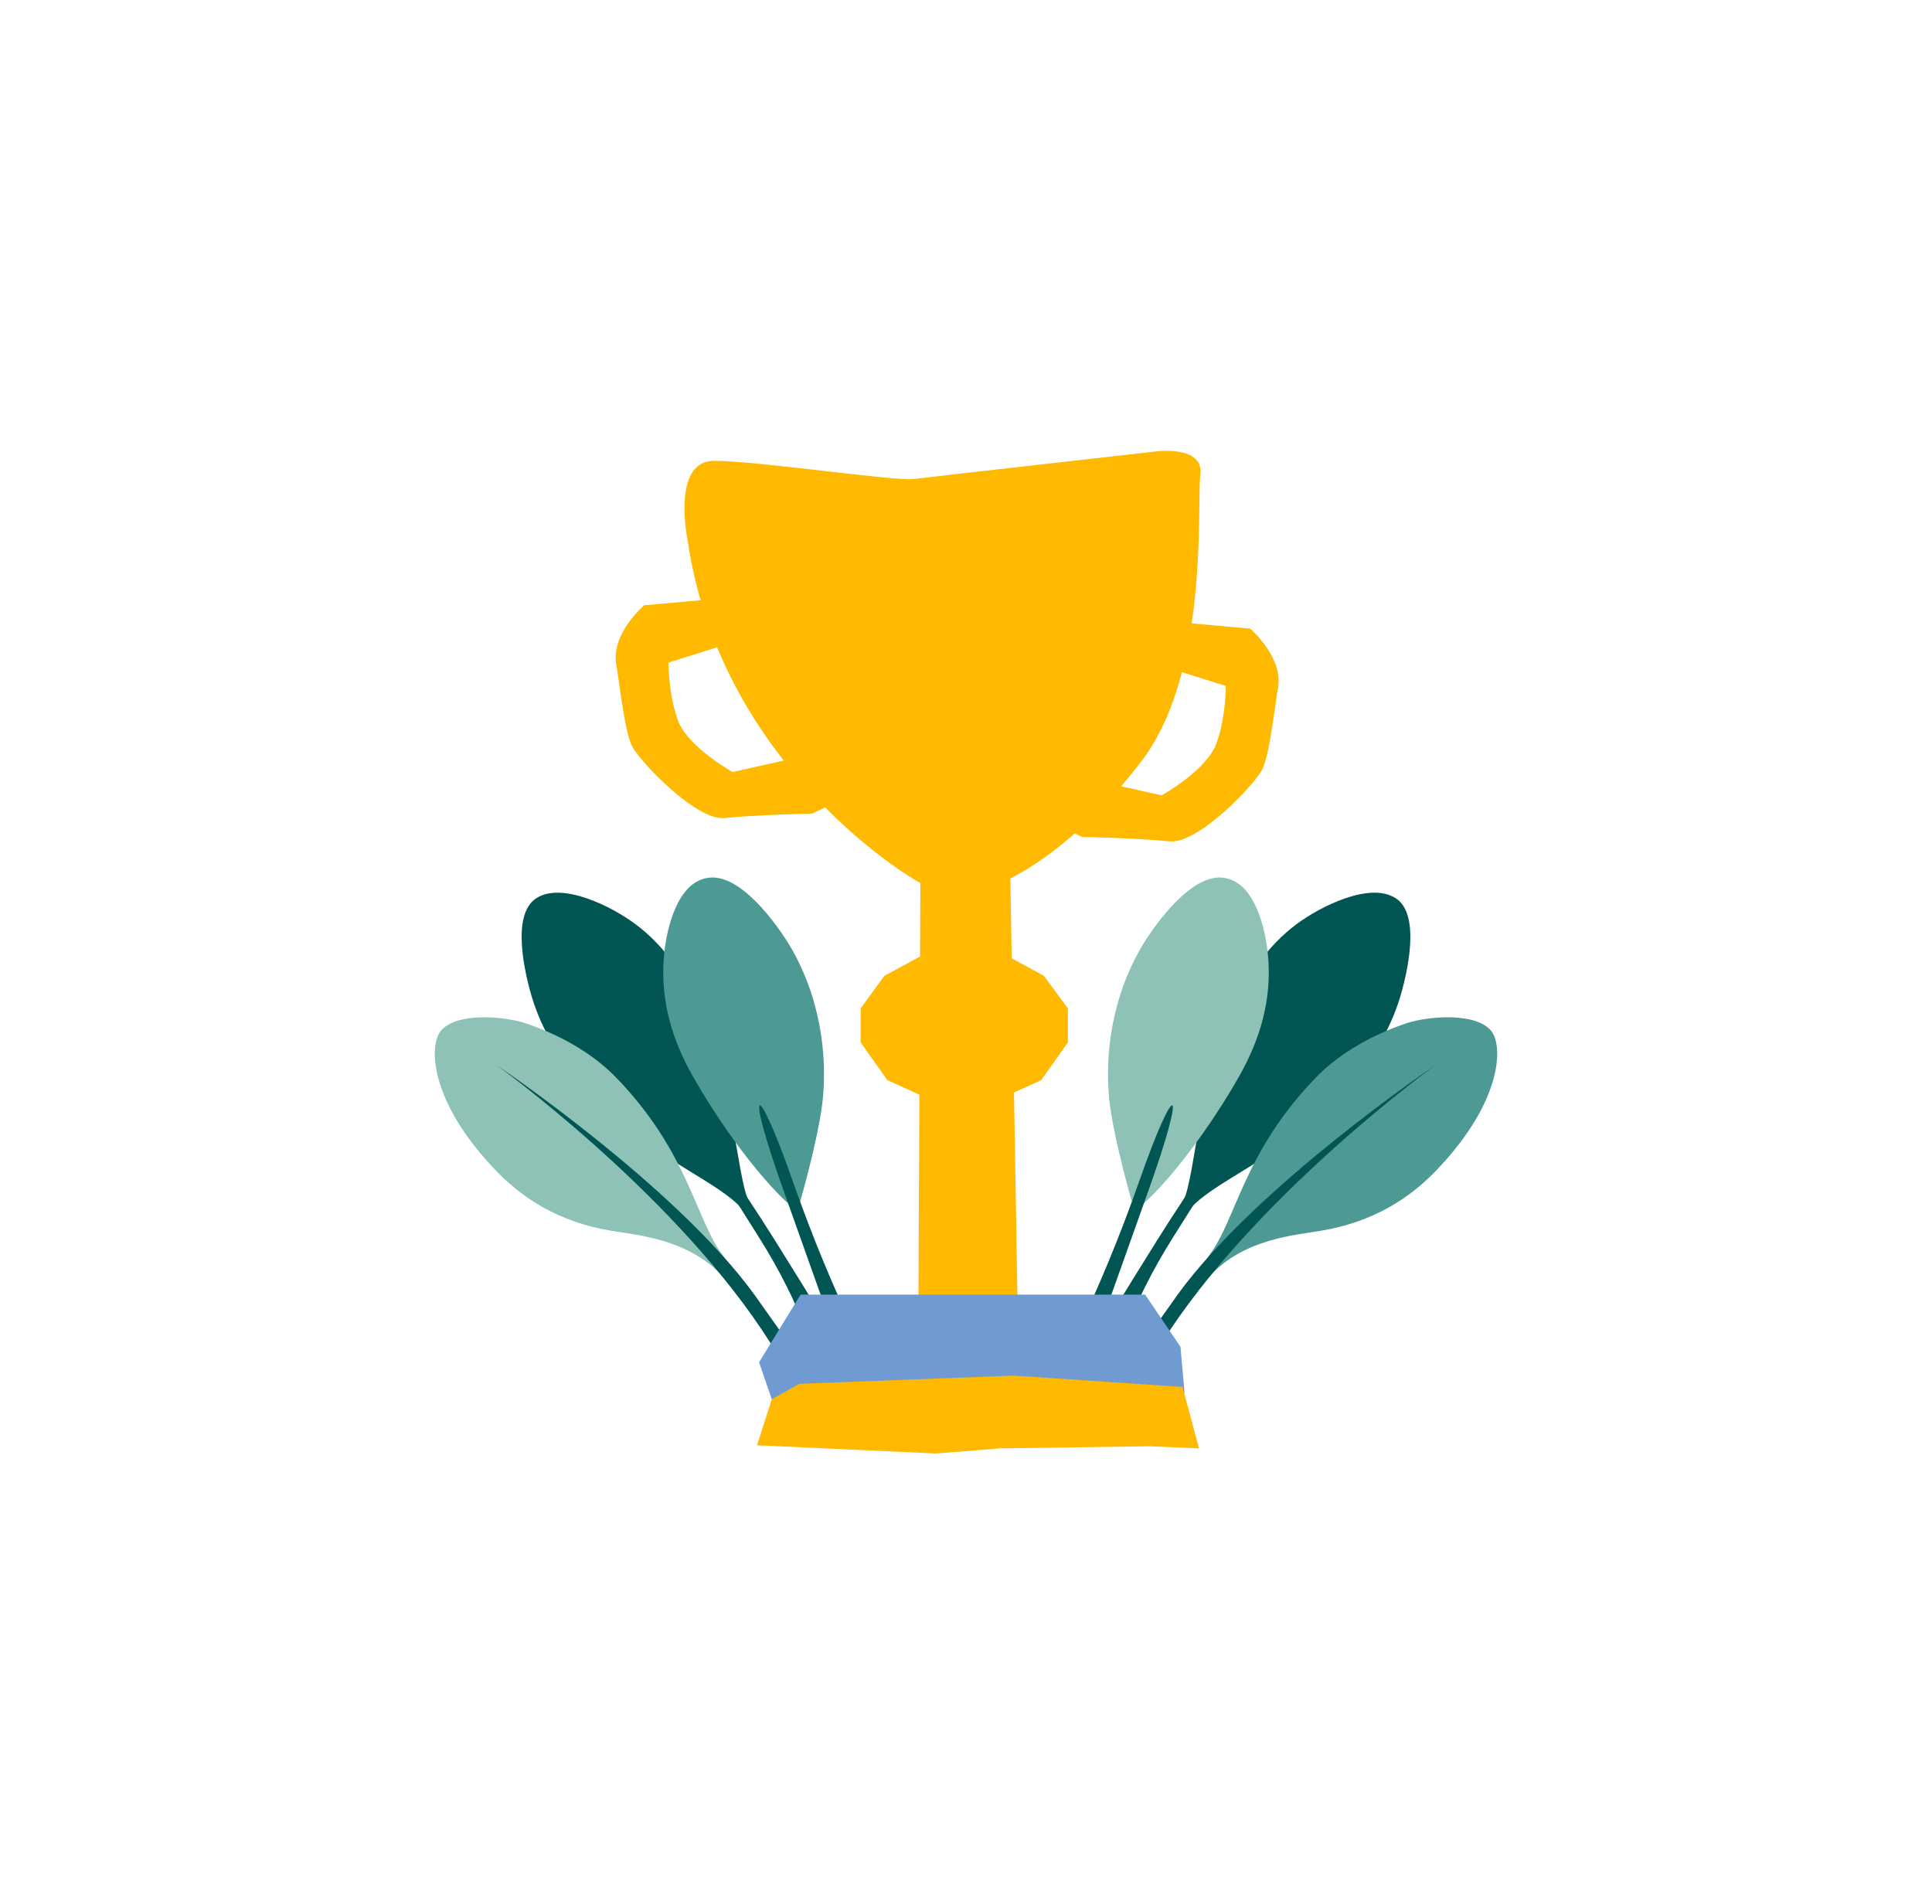 <?xml version="1.0" encoding="utf-8"?>
<!-- Generator: Adobe Illustrator 25.2.2, SVG Export Plug-In . SVG Version: 6.00 Build 0)  -->
<svg version="1.1" id="Calque_1" xmlns="http://www.w3.org/2000/svg" xmlns:xlink="http://www.w3.org/1999/xlink" x="0px" y="0px"
	 viewBox="0 0 563 555" style="enable-background:new 0 0 563 555;" xml:space="preserve">
<style type="text/css">
	.st0{fill:#2C479E;}
	.st1{fill:#FFB900;}
	.st2{fill:#015653;}
	.st3{fill:#8FC2B6;}
	.st4{fill:#4C9A93;}
	.st5{fill:#709BD2;}
</style>
<g>
	<g>
		<path class="st2" d="M408.6,288.5c-2.6,9.9-7.8,19-14.6,26.7c-19.8,22.5-37.8,27.4-46.8,36.6c-1.5,1.6-1.5,2.8-3,1.9
			c-1.1-0.7,0.1-2.7,0.7-3.8c3.3-7.1,5-36.4,13.3-54.3c4.7-10.2,10.7-19.7,19.8-26.4c6.9-5.1,21.1-12.2,28.6-7.5
			C414.5,266.5,409.5,285.1,408.6,288.5z"/>
	</g>
	<g>
		<path class="st3" d="M333.9,273.9c-10.1,15.9-11.9,33.6-10.7,46.1c1.1,11.5,7.2,32.2,7.2,32.2c-0.2,2.7,16-12.7,30.8-38.7
			c5.9-10.5,9.5-22,8.3-35.1c-0.4-4.7-2.8-20.7-12.4-22.5C347.2,253.9,336.2,270.4,333.9,273.9z"/>
	</g>
	<path class="st2" d="M332.1,343.9c-6.2,17.7-12.5,32.3-17.7,43.3h5.9c3.7-10.1,8.2-23,14-39.2C346.3,314.6,342.6,313.9,332.1,343.9
		z"/>
	<g>
		<path class="st4" d="M410.2,298.1c-9.7,3.2-19.7,8.6-26.8,16c-21.1,21.8-23.1,41.3-31,51.7c-1.8,2.4-3.4,9.9,0.3,5.9
			c10-10.7,24.6-11.7,32.1-13c15.3-2.5,26.2-9.5,34.4-18.3c18.4-19.5,18.9-35.4,15.4-39.9C430.1,294.9,416.2,296.2,410.2,298.1z"/>
	</g>
	<path class="st2" d="M343.1,377.4c-3.2,4.5-7.8,11-12.9,18.2v8.7c2.6-4.3,6.2-9.8,10.9-16.9c27.7-41.3,77.2-77,77.2-77
		S366.1,345.6,343.1,377.4z"/>
	<path class="st2" d="M337.1,361.6c-4.8,7.7-10.5,16.8-15.7,25.6h6.9c2.8-7.3,7.1-16.4,13.6-26.7c16.1-25.8,56.2-87.5,56.5-88
		C398.3,272.4,356.8,330.2,337.1,361.6z"/>
	<g>
		<path class="st2" d="M154.4,288.5c2.6,9.9,7.8,19,14.6,26.7c19.8,22.5,37.8,27.4,46.8,36.6c1.5,1.6,1.5,2.8,3,1.9
			c1.1-0.7-0.1-2.7-0.7-3.8c-3.3-7.1-5-36.4-13.3-54.3c-4.7-10.2-10.7-19.7-19.8-26.4c-6.9-5.1-21.1-12.2-28.6-7.5
			C148.5,266.5,153.5,285.1,154.4,288.5z"/>
	</g>
	<g>
		<path class="st4" d="M229.1,273.9c10.1,15.9,11.9,33.6,10.7,46.1c-1.1,11.5-7.2,32.2-7.2,32.2c0.2,2.7-16-12.7-30.8-38.7
			c-5.9-10.5-9.5-22-8.3-35.1c0.4-4.7,2.8-20.7,12.4-22.5C215.8,253.9,226.8,270.4,229.1,273.9z"/>
	</g>
	<path class="st2" d="M230.9,343.9c6.2,17.7,12.5,32.3,17.7,43.3h-5.9c-3.7-10.1-8.2-23-14-39.2
		C216.7,314.6,220.4,313.9,230.9,343.9z"/>
	<g>
		<path class="st3" d="M152.8,298.1c9.7,3.2,19.7,8.6,26.8,16c21.1,21.8,23.1,41.3,31,51.7c1.8,2.4,3.4,9.9-0.3,5.9
			c-10-10.7-24.6-11.7-32.1-13c-15.3-2.5-26.2-9.5-34.4-18.3c-18.4-19.5-18.9-35.4-15.4-39.9C132.9,294.9,146.8,296.2,152.8,298.1z"
			/>
	</g>
	<path class="st2" d="M219.9,377.4c3.2,4.5,7.8,11,12.9,18.2v8.7c-2.6-4.3-6.2-9.8-10.9-16.9c-27.7-41.3-77.2-77-77.2-77
		S196.9,345.6,219.9,377.4z"/>
	<path class="st2" d="M225.9,361.6c4.8,7.7,10.5,16.8,15.7,25.6h-6.9c-2.8-7.3-7.1-16.4-13.6-26.7c-16.1-25.8-56.2-87.5-56.5-88
		C164.7,272.4,206.2,330.2,225.9,361.6z"/>
	<g>
		<path class="st1" d="M270.1,258.3c-2.7-0.7-59.9-34-69.7-100.7c0,0-4.9-23.3,7.7-23.3s52.7,6,58.2,5.3c5.5-0.7,70.3-8,70.3-8
			s14.3-2,13.2,6.7c-1.1,8.7,2.7,57.3-17,83.3s-39.5,36-44.5,36.7C283.3,259,270.1,258.3,270.1,258.3z"/>
		<polygon class="st1" points="268.4,216.4 267.5,407.8 297,407.8 293.6,207.3 		"/>
		<polygon class="st1" points="269.9,277.8 257.7,284.4 250.8,293.9 250.8,303.8 258.6,314.8 272.5,321.1 		"/>
		<polygon class="st1" points="292.1,277.8 304.2,284.4 311.2,293.9 311.2,303.8 303.4,314.8 289.5,321.1 		"/>
		<polygon class="st5" points="333.7,377.3 233.3,377.3 221.2,397 224.9,407.8 345.2,406 344,392.5 		"/>
		<polygon class="st1" points="224.9,407.8 220.6,421.2 272.8,423.6 291.4,422.1 334.9,421.5 349.4,422.1 344.6,404.2 295.4,400.9 
			232.9,403.3 		"/>
		<path class="st1" d="M345.3,181.5l19,1.7c0,0,9.8,8.4,8.1,17.4c-0.7,3.5-2.3,18.9-4.5,23.5c-2.2,4.5-18.8,22-27.1,21.1
			c-8.3-0.9-25.5-1.3-25.5-1.3l-6.7-3.2l10.8-13.2l19.1,4.3c0,0,13.2-7.3,16-15.2c2.8-7.9,2.7-16.7,2.7-16.7l-18.5-5.8L345.3,181.5z
			"/>
		<path class="st1" d="M206.7,174.7l-19,1.7c0,0-9.8,8.4-8.1,17.4c0.7,3.5,2.3,18.9,4.5,23.5c2.2,4.5,18.8,22,27.1,21.1
			s25.5-1.3,25.5-1.3l6.7-3.2l-10.8-13.2l-19.1,4.3c0,0-13.2-7.3-16-15.2c-2.8-7.9-2.7-16.7-2.7-16.7l18.5-5.8L206.7,174.7z"/>
	</g>
</g>
</svg>
